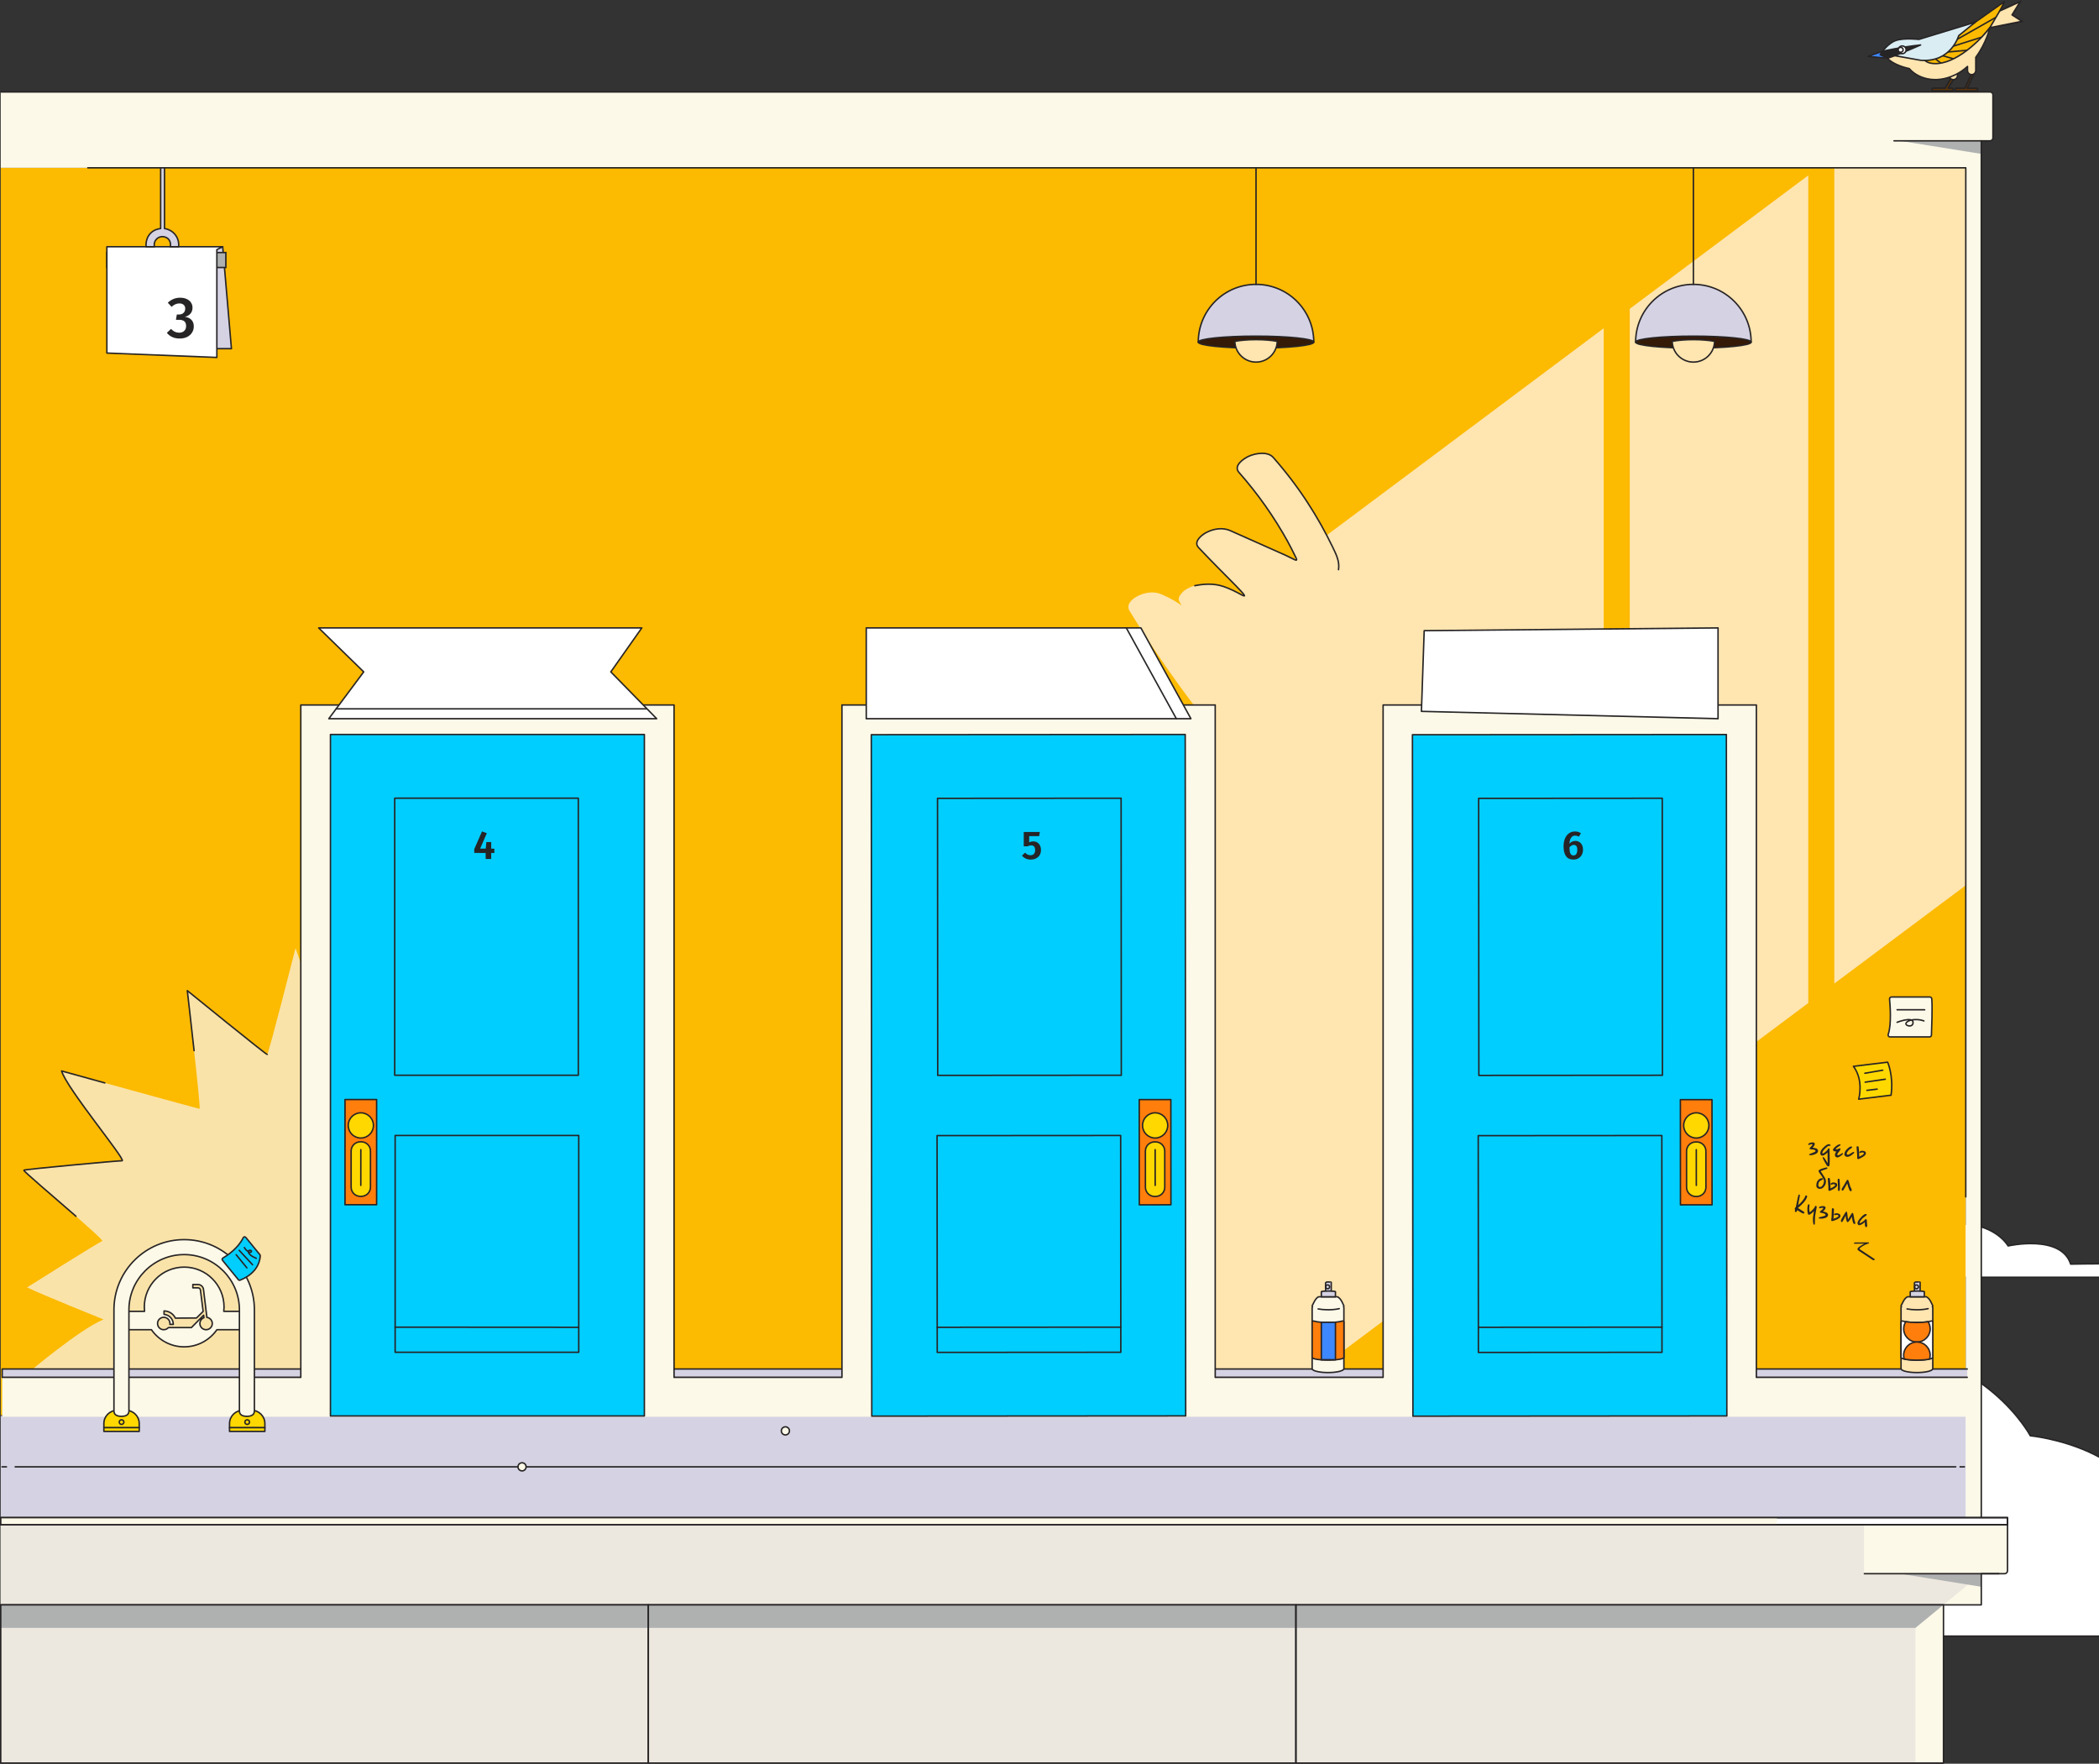 <?xml version="1.0" encoding="UTF-8"?> <svg xmlns="http://www.w3.org/2000/svg" width="1440" height="1210" viewBox="0 0 1440 1210" fill="none"><rect x="0" y="0" width="1440" height="1210" fill="#333333" stroke="none"/><g clip-path="url(#clip0_2013_259)"><path d="M1523.25 876.24H1226.79C1226.79 876.24 1272.36 858.96 1314.79 858.96C1314.79 858.96 1333.65 836.96 1352.5 840.1C1371.36 843.24 1377.64 854.77 1377.64 854.77C1377.64 854.77 1413.93 846.54 1420.57 867.25C1420.57 867.25 1477.63 866.08 1493.26 868.42C1508.89 870.76 1523.24 876.24 1523.24 876.24H1523.25Z" fill="white" stroke="#272425" stroke-linecap="round" stroke-linejoin="round"></path><path d="M568.1 1122.46C568.1 1122.46 645.33 1046.14 809.14 1052.94C919.64 1057.52 1082.4 1047.62 1120.41 1004.22C1138.39 983.7 1167.71 917.86 1281.98 923.29C1362.34 927.11 1392.87 984.99 1392.87 984.99C1392.87 984.99 1472.32 992.56 1477.37 1051.83C1477.37 1051.83 1541.69 1039.22 1549.25 1122.45H568.09L568.1 1122.46Z" fill="white" stroke="#272425" stroke-linecap="round" stroke-linejoin="round"></path><path d="M805.12 1013.71V445.72L506.6 668.82V1022.72L793.29 1022.55L805.12 1013.71Z" fill="#FFE5B0"></path><path d="M1348.61 115.13H0.5V970.87H1348.61V115.13Z" fill="#FCBA00"></path><path d="M0.5 63.08H1365.23C1366.33 63.08 1367.23 63.98 1367.23 65.08V94.61C1367.23 95.71 1366.33 96.61 1365.23 96.61H1299.38" fill="#FCF9E8"></path><path d="M1240.55 688.12V120.31L1118.08 211.84V779.65L1240.55 688.12Z" fill="#FFE5B0"></path><path d="M1098.17 794.7L1100.21 793V225.19L822.99 432.37V1000.36L1098.17 794.7Z" fill="#FFE5B0"></path><path d="M1349.61 606.61V80.38V70.51L1293.98 80.38L1258.41 106.96V674.77L1349.61 606.61Z" fill="#FFE5B0"></path><path d="M1348.61 1041.14H0.5V971.47H1348.61" fill="#D5D2E3"></path><path d="M0.5 115.13H1348.61V1046.08H0.5V1100.61H1357.24C1358.35 1100.61 1359.24 1099.71 1359.24 1098.61V62.85H0.5" fill="#FCF9E8"></path><path d="M1359.24 105.58L1303.38 96.61H1359.24V105.58Z" fill="#AFB1B1"></path><path d="M1359.24 96.61V1041.14" stroke="#272425" stroke-linecap="round" stroke-linejoin="round"></path><path d="M0.5 1046.09H1377.23V1077.62C1377.23 1078.72 1376.33 1079.62 1375.23 1079.62H1359.24V1099.01C1359.24 1100.11 1358.34 1101.01 1357.24 1101.01H0.5" fill="#FCF9E8"></path><path d="M1333.31 1101L1359.24 1079.61H1278.75V1046.09H0.5V1101H1333.31Z" fill="#EDE8DF"></path><path d="M1377.23 1041.14H0.5V1046.09H1377.23V1041.14Z" fill="white" stroke="#272425" stroke-linecap="round" stroke-linejoin="round"></path><path d="M1219.04 1041.14H0.5V1046.09H1219.04V1041.14Z" fill="#FCF9E8"></path><path d="M1359.24 1088.59L1303.38 1079.61H1359.24V1088.59Z" fill="#AFB1B1"></path><path d="M0.5 1046.09H1377.23V1077.62C1377.23 1078.72 1376.33 1079.62 1375.23 1079.62H1359.24V1101.01H0.5" stroke="#272425" stroke-linecap="round" stroke-linejoin="round"></path><path d="M444.77 1101H0.5V1209.52H444.77V1101Z" fill="#EDE8DF"></path><path d="M889.04 1101H444.77V1209.52H889.04V1101Z" fill="#EDE8DF"></path><path d="M1333.31 1101H889.04V1209.52H1333.31V1101Z" fill="#EDE8DF"></path><path d="M444.77 1101H0.5V1116.79H444.77V1101Z" fill="#AFB1B1"></path><path d="M889.04 1101H444.77V1116.79H889.04V1101Z" fill="#AFB1B1"></path><path d="M1333.31 1100.97H1314.08V1209.52H1333.31V1100.97Z" fill="#FCF9E8"></path><path d="M1314.08 1116.79H889.04V1101L1333.31 1100.97L1314.08 1116.79Z" fill="#AFB1B1"></path><path d="M444.77 1101H0.5V1209.52H444.77V1101Z" stroke="#272425" stroke-miterlimit="10"></path><path d="M889.04 1101H444.77V1209.52H889.04V1101Z" stroke="#272425" stroke-miterlimit="10"></path><path d="M1333.31 1101H889.04V1209.52H1333.31V1101Z" stroke="#272425" stroke-linecap="round" stroke-linejoin="round"></path><path d="M1371.32 1079.61H1279.04" stroke="#272425" stroke-linecap="round" stroke-linejoin="round"></path><path d="M1377.23 1041.14H0.5V1046.09H1377.23V1041.14Z" stroke="#272425" stroke-linecap="round" stroke-linejoin="round"></path><path d="M0.5 63.08H1365.23C1366.33 63.08 1367.23 63.98 1367.23 65.08V94.61C1367.23 95.71 1366.33 96.61 1365.23 96.61H1299.38" stroke="#272425" stroke-linecap="round" stroke-linejoin="round"></path><path d="M60.26 115.13H1348.61V821.09" stroke="#272425" stroke-linecap="round" stroke-linejoin="round"></path><path d="M1.41 1006.31H4.41" stroke="#272425" stroke-linecap="round" stroke-linejoin="round"></path><path d="M10.42 1006.31H1341.7" stroke="#272425" stroke-linecap="round" stroke-linejoin="round"></path><path d="M1344.7 1006.31H1347.7" stroke="#272425" stroke-linecap="round" stroke-linejoin="round"></path><path d="M358.33 940.83H20.55C20.55 940.83 54.7 911.88 71.03 905.2C71.03 905.2 27.68 887.75 18.6 883.21C18.6 883.21 67.87 852.09 70.14 851.44C72.41 850.79 15.36 803.46 16.33 802.81C17.3 802.16 80.52 796.33 83.76 796.33C87 796.33 45.51 746.41 42.27 734.74C42.27 734.74 135.95 760.67 136.93 760.67C137.91 760.67 128.5 679.63 128.5 679.63C128.5 679.63 182.31 723.39 183.28 723.39C184.25 723.39 202.73 650.45 202.73 650.45L239.36 753.86C239.36 753.86 305.81 713.34 315.54 710.42C315.54 710.42 279.88 791.99 275.67 793.83C275.67 793.83 308.41 782.71 347.64 782.06C347.64 782.06 298.69 857.59 293.83 858.89L360.93 868.29L315.22 896.49L358.32 940.82L358.33 940.83Z" fill="#FAE3A9"></path><path d="M1349.61 944.89H1.5V971.94H1349.61" fill="#FCF9E8"></path><path d="M1349.61 939.18H1.5V944.89H1349.61" fill="#D5D2E3"></path><path d="M1349.61 939.18H1.5V944.89H1349.61" stroke="#272425" stroke-linecap="round" stroke-linejoin="round"></path><path d="M853.44 487.64C833.56 462.57 838.35 457.92 839.72 459.07C842.56 461.45 845.34 463.89 848.08 466.39C852.44 470.36 860.04 469.42 865.01 467.08C868.15 465.6 875.87 460.42 871.58 456.12C857.49 441.98 850.68 431.37 857.8 435.25C872.29 443.15 886.79 451.06 901.28 458.96C906.23 461.66 913.26 460.04 917.9 457.57C920.98 455.93 926.73 451.27 923.05 447.37C902.97 426.08 870.43 397.69 876.24 400.28C883.11 403.34 889.66 406.08 897.37 405.44C905.58 404.76 916.76 400.08 918.28 390.83C919.17 385.4 916.73 380.44 914.45 375.71C909.32 365.06 903.5 354.7 897.05 344.79C889.96 333.89 882.06 323.54 873.46 313.8C869.64 309.48 861.07 310.97 856.53 313.11C853.11 314.72 845.96 319.55 849.96 324.07C862.87 338.69 874.14 354.69 883.57 371.77C883.25 371.19 882.94 370.61 882.62 370.04C884.87 374.14 887.02 378.3 889.05 382.51C890.8 386.13 887.84 383.58 881.63 380.81C869.09 375.22 856.55 369.64 844.01 364.05C838.72 361.69 832.36 362.79 827.39 365.44C824.31 367.08 818.56 371.74 822.24 375.64C842.32 396.93 859.54 412.33 851.92 408.17C847.81 405.93 843.7 403.84 839.25 402.34C832.8 400.18 826.27 400.52 819.7 401.82C817.01 402.35 813.19 404.23 811.27 406.27C810.01 407.61 807.83 410.19 808.87 412.2C819.19 432.15 824.24 419.48 796.8 407.69C791.45 405.39 785.2 406.4 780.18 409.08C776.35 411.12 772.28 414.79 775.03 419.28C791.73 446.57 810.08 472.83 829.96 497.9C831.44 499.77 834.76 500.38 836.91 500.51C840.11 500.69 843.99 499.96 846.88 498.59C850.54 496.86 857.18 492.33 853.45 487.63L853.44 487.64Z" fill="#FFE5B0"></path><path d="M948.87 957.96V483.65H1204.94V957.96" fill="#FCF9E8"></path><path d="M948.87 944.89V483.65H1204.94V944.89" fill="#FCF9E8"></path><path d="M948.87 944.89V483.65H1204.94V944.89" stroke="#272425" stroke-linecap="round" stroke-linejoin="round"></path><path d="M969.319 971.557L1184.69 971.407L1184.36 503.907L968.992 504.057L969.319 971.557Z" fill="#00CEFF" stroke="#272425" stroke-linecap="round" stroke-linejoin="round"></path><path d="M1152.86 826.58L1174.55 826.565L1174.5 754.395L1152.81 754.41L1152.86 826.58Z" fill="#FF7E0C" stroke="#272425" stroke-linecap="round" stroke-linejoin="round"></path><path d="M1163.72 780.74C1168.5 780.74 1172.37 776.867 1172.37 772.09C1172.37 767.313 1168.5 763.44 1163.72 763.44C1158.94 763.44 1155.07 767.313 1155.07 772.09C1155.07 776.867 1158.94 780.74 1163.72 780.74Z" fill="#FFD800" stroke="#272425" stroke-linecap="round" stroke-linejoin="round"></path><path d="M1163.35 820.833L1164.04 820.833C1167.52 820.83 1170.33 818.012 1170.33 814.538L1170.31 789.708C1170.31 786.234 1167.49 783.42 1164.02 783.423L1163.33 783.423C1159.85 783.425 1157.04 786.244 1157.04 789.717L1157.06 814.547C1157.06 818.021 1159.88 820.835 1163.35 820.833Z" fill="#FFD800" stroke="#272425" stroke-linecap="round" stroke-linejoin="round"></path><path d="M1163.73 788.73L1163.75 813.21" stroke="#272425" stroke-linecap="round" stroke-linejoin="round"></path><path d="M1014.55 737.766L1140.5 737.678L1140.37 547.628L1014.42 547.716L1014.55 737.766Z" stroke="#272425" stroke-linecap="round" stroke-linejoin="round"></path><path d="M1014.24 927.826L1140.19 927.738L1140.08 779.018L1014.13 779.106L1014.24 927.826Z" stroke="#272425" stroke-linecap="round" stroke-linejoin="round"></path><path d="M1140.22 910.49L1014.27 910.57" stroke="#272425" stroke-linecap="round" stroke-linejoin="round"></path><path d="M206.36 957.96V483.65H462.43V957.96" fill="#FCF9E8"></path><path d="M206.36 944.89V483.65H462.43V944.89" fill="#FCF9E8"></path><path d="M206.36 944.89V483.65H462.43V944.89" stroke="#272425" stroke-linecap="round" stroke-linejoin="round"></path><path d="M442.07 503.9H226.7V971.4H442.07V503.9Z" fill="#00CEFF" stroke="#272425" stroke-linecap="round" stroke-linejoin="round"></path><path d="M258.38 754.33H236.69V826.5H258.38V754.33Z" fill="#FF7E0C" stroke="#272425" stroke-linecap="round" stroke-linejoin="round"></path><path d="M247.55 780.74C252.328 780.74 256.2 776.867 256.2 772.09C256.2 767.313 252.328 763.44 247.55 763.44C242.773 763.44 238.9 767.313 238.9 772.09C238.9 776.867 242.773 780.74 247.55 780.74Z" fill="#FFD800" stroke="#272425" stroke-linecap="round" stroke-linejoin="round"></path><path d="M247.871 783.34H247.181C243.707 783.34 240.891 786.156 240.891 789.63V814.46C240.891 817.934 243.707 820.75 247.181 820.75H247.871C251.344 820.75 254.161 817.934 254.161 814.46V789.63C254.161 786.156 251.344 783.34 247.871 783.34Z" fill="#FFD800" stroke="#272425" stroke-linecap="round" stroke-linejoin="round"></path><path d="M247.54 788.73L247.521 813.21" stroke="#272425" stroke-linecap="round" stroke-linejoin="round"></path><path d="M396.74 547.6H270.79V737.65H396.74V547.6Z" stroke="#272425" stroke-linecap="round" stroke-linejoin="round"></path><path d="M397.04 778.99H271.09V927.71H397.04V778.99Z" stroke="#272425" stroke-linecap="round" stroke-linejoin="round"></path><path d="M271.05 910.49L397 910.57" stroke="#272425" stroke-linecap="round" stroke-linejoin="round"></path><path d="M577.61 957.96V483.65H833.69V957.96" fill="#FCF9E8"></path><path d="M577.61 944.89V483.65H833.69V944.89" fill="#FCF9E8"></path><path d="M577.61 944.89V483.65H833.69V944.89" stroke="#272425" stroke-linecap="round" stroke-linejoin="round"></path><path d="M598.069 971.528L813.438 971.377L813.112 503.878L597.742 504.028L598.069 971.528Z" fill="#00CEFF" stroke="#272425" stroke-linecap="round" stroke-linejoin="round"></path><path d="M781.614 826.551L803.304 826.536L803.253 754.366L781.563 754.381L781.614 826.551Z" fill="#FF7E0C" stroke="#272425" stroke-linecap="round" stroke-linejoin="round"></path><path d="M792.47 780.74C797.248 780.74 801.12 776.867 801.12 772.09C801.12 767.313 797.248 763.44 792.47 763.44C787.693 763.44 783.82 767.313 783.82 772.09C783.82 776.867 787.693 780.74 792.47 780.74Z" fill="#FFD800" stroke="#272425" stroke-linecap="round" stroke-linejoin="round"></path><path d="M792.104 820.804L792.794 820.803C796.268 820.801 799.082 817.983 799.08 814.509L799.062 789.679C799.06 786.205 796.242 783.391 792.768 783.393L792.078 783.394C788.604 783.396 785.79 786.214 785.792 789.688L785.81 814.518C785.812 817.992 788.63 820.806 792.104 820.804Z" fill="#FFD800" stroke="#272425" stroke-linecap="round" stroke-linejoin="round"></path><path d="M792.48 788.73L792.5 813.21" stroke="#272425" stroke-linecap="round" stroke-linejoin="round"></path><path d="M643.308 737.747L769.258 737.659L769.125 547.609L643.175 547.697L643.308 737.747Z" stroke="#272425" stroke-linecap="round" stroke-linejoin="round"></path><path d="M642.977 927.797L768.927 927.709L768.823 778.989L642.873 779.077L642.977 927.797Z" stroke="#272425" stroke-linecap="round" stroke-linejoin="round"></path><path d="M768.97 910.49L643.021 910.57" stroke="#272425" stroke-linecap="round" stroke-linejoin="round"></path><path d="M911.34 879.5C910.27 879.5 909.4 879.59 909.4 879.7V887.33H913.28V879.7C913.28 879.59 912.41 879.5 911.34 879.5Z" fill="#D5D2E3" stroke="#272425" stroke-linecap="round" stroke-linejoin="round"></path><path d="M921.97 895.89C921.97 895.69 921.68 895.27 921.68 895.25C921.2 894.37 920.04 890.88 917.59 889.66H904.57C902.31 890.79 901.15 894.13 900.6 895.04C900.56 895.11 900.19 895.67 900.19 895.89C900.19 896.08 900.28 896.27 900.44 896.45C900.29 896.67 900.19 896.93 900.19 897.22V938.97C900.19 940.44 905.06 941.63 911.08 941.63C917.1 941.63 921.97 940.44 921.97 938.97V897.22C921.97 896.93 921.88 896.67 921.72 896.45C921.88 896.27 921.97 896.08 921.97 895.89Z" fill="#FCF9E8" stroke="#272425" stroke-linecap="round" stroke-linejoin="round"></path><path d="M911.08 907.3C906.9 907.3 903.28 906.9 901.45 906.32C900.86 906.13 900.19 906.44 900.19 906.89V931.26C900.19 932.27 905.06 933.1 911.08 933.1C917.1 933.1 921.97 932.28 921.97 931.26V906.89C921.97 906.44 921.3 906.13 920.71 906.32C918.88 906.9 915.26 907.3 911.08 907.3Z" fill="#FF7E0C" stroke="#272425" stroke-linecap="round" stroke-linejoin="round"></path><path d="M911.34 885.69C908.67 885.69 906.5 885.91 906.5 886.19V889.65H916.17V886.19C916.17 885.91 914 885.69 911.33 885.69H911.34Z" fill="#D5D2E3" stroke="#272425" stroke-linecap="round" stroke-linejoin="round"></path><path d="M904.311 897.98C906.171 898.34 908.521 898.56 911.081 898.56C914.091 898.56 916.811 898.26 918.781 897.78" stroke="#272425" stroke-linecap="round" stroke-linejoin="round"></path><path d="M910.841 884.15C911.575 884.15 912.171 883.555 912.171 882.82C912.171 882.086 911.575 881.49 910.841 881.49C910.106 881.49 909.511 882.086 909.511 882.82C909.511 883.555 910.106 884.15 910.841 884.15Z" fill="#D5D2E3" stroke="#272425" stroke-linecap="round" stroke-linejoin="round"></path><path d="M916.17 907.14H906.5V932.83H916.17V907.14Z" fill="#3D88FF" stroke="#272425" stroke-miterlimit="10"></path><path d="M1247.24 789.73C1247.18 790.54 1246.6 791.2 1245.51 791.69C1244.12 792.33 1242.84 792.61 1241.65 792.51C1241.51 792.5 1241.37 792.45 1241.25 792.35C1241.13 792.26 1241.07 792.13 1241.09 791.98C1241.11 791.83 1241.83 791.49 1243.29 790.99C1244.74 790.48 1245.48 790.07 1245.51 789.77C1245.54 789.37 1245.37 789.08 1245 788.91C1244.63 788.74 1244.02 788.62 1243.18 788.55L1241.98 788.45C1241.82 788.44 1241.69 788.38 1241.57 788.28C1241.45 788.18 1241.41 788.05 1241.42 787.88C1241.42 787.76 1241.76 787.35 1242.42 786.63C1243.08 785.91 1243.42 785.47 1243.43 785.3C1243.44 785.13 1243.42 785.03 1243.35 784.98C1243.28 784.94 1243.15 784.91 1242.96 784.89C1242.81 784.88 1242.45 784.98 1241.88 785.2C1241.31 785.42 1240.97 785.53 1240.84 785.52C1240.71 785.51 1240.63 785.47 1240.59 785.39C1240.55 785.32 1240.54 785.21 1240.55 785.09L1240.57 784.9C1240.59 784.59 1240.99 784.31 1241.77 784.05C1242.55 783.79 1243.14 783.68 1243.57 783.72C1244.11 783.76 1244.49 783.88 1244.71 784.08C1244.93 784.28 1245.02 784.54 1245 784.88C1244.96 785.33 1244.78 785.8 1244.44 786.29C1244.16 786.7 1243.83 787.05 1243.44 787.36C1243.99 787.4 1244.56 787.49 1245.15 787.61C1245.74 787.74 1246.18 787.91 1246.49 788.15C1246.79 788.38 1247.01 788.62 1247.12 788.88C1247.23 789.14 1247.28 789.42 1247.26 789.73H1247.24Z" fill="#272425"></path><path d="M1255.79 785.75C1255.77 785.94 1255.7 786.06 1255.57 786.11C1255.44 786.16 1255.24 786.17 1254.98 786.15L1254.67 786.13C1254.23 786.1 1253.41 786.67 1252.2 787.86C1250.95 789.09 1250.29 790.04 1250.24 790.68C1250.24 790.97 1250.26 791.15 1250.27 791.22C1250.29 791.29 1250.38 791.34 1250.55 791.35C1250.78 791.37 1251.22 791.12 1251.87 790.62C1252.52 790.12 1253.08 789.6 1253.55 789.08C1253.76 788.85 1253.94 788.53 1254.07 788.13C1254.15 787.9 1254.3 787.8 1254.52 787.82C1254.79 787.84 1254.97 787.91 1255.07 788.04C1255.16 788.16 1255.2 788.31 1255.19 788.48C1255.19 788.53 1255.17 788.61 1255.15 788.71C1255.13 788.81 1255.12 788.88 1255.11 788.9L1255.23 793.23C1255.26 794.18 1255.28 794.95 1255.29 795.53C1255.3 796.12 1255.29 796.7 1255.24 797.28C1255.22 797.55 1255.2 797.82 1255.2 798.1C1255.2 798.38 1255.18 798.65 1255.17 798.93C1255.14 799.35 1255.07 799.67 1254.99 799.89C1254.91 800.11 1254.75 800.2 1254.55 800.19C1254.18 800.16 1253.9 800.1 1253.71 800C1253.52 799.9 1253.34 799.71 1253.17 799.42C1252.77 798.75 1252.37 798.09 1251.97 797.44C1251.67 796.94 1251.39 796.4 1251.12 795.84C1250.93 795.46 1250.75 795.09 1250.57 794.73C1250.47 794.5 1250.43 794.34 1250.43 794.23C1250.44 794.06 1250.48 793.95 1250.55 793.9C1250.62 793.85 1250.73 793.83 1250.9 793.84C1251.09 793.86 1251.4 794.17 1251.84 794.77C1251.89 794.84 1252.58 795.93 1253.93 798.05C1253.9 797.62 1253.87 797.04 1253.85 796.31C1253.83 795.58 1253.81 794.91 1253.81 794.3C1253.86 793.68 1253.86 792.96 1253.81 792.14C1253.76 791.32 1253.74 790.81 1253.76 790.62C1253.26 791.18 1252.68 791.67 1252.03 792.1C1251.25 792.61 1250.62 792.84 1250.13 792.8C1249.68 792.76 1249.34 792.59 1249.12 792.29C1248.86 791.95 1248.76 791.44 1248.81 790.79C1248.9 789.67 1249.73 788.38 1251.3 786.92C1252.8 785.52 1253.94 784.86 1254.73 784.92C1254.99 784.94 1255.2 785 1255.38 785.09C1255.69 785.24 1255.84 785.48 1255.81 785.79L1255.79 785.75Z" fill="#272425"></path><path d="M1264.43 791.51C1264.38 791.75 1263.89 792.23 1262.94 792.93C1261.88 793.71 1261.06 794.08 1260.48 794.04C1259.29 793.95 1258.75 793.28 1258.85 792.04C1258.88 791.69 1259.01 791.3 1259.25 790.87C1259.34 790.71 1259.54 790.41 1259.85 789.96C1259.7 790.01 1259.56 790.03 1259.42 790.02C1259.33 790.02 1259.2 789.99 1259.05 789.94C1258.89 789.9 1258.77 789.87 1258.68 789.86C1258.27 789.83 1257.97 789.69 1257.77 789.46C1257.58 789.22 1257.49 788.95 1257.52 788.62C1257.55 788.19 1258.12 787.51 1259.22 786.56C1260.46 785.49 1261.52 784.99 1262.39 785.06C1262.5 785.06 1262.6 785.13 1262.66 785.23C1262.72 785.33 1262.74 785.44 1262.7 785.55C1262.68 785.69 1262.23 786.03 1261.35 786.57C1260.8 786.92 1260.44 787.16 1260.26 787.29C1260.08 787.42 1259.89 787.62 1259.7 787.87C1259.51 788.12 1259.4 788.3 1259.4 788.4C1259.4 788.44 1259.4 788.48 1259.43 788.51C1259.45 788.54 1259.47 788.57 1259.48 788.58C1259.72 788.6 1260.26 788.47 1261.08 788.19C1261.9 787.91 1262.32 787.77 1262.35 787.78C1262.44 787.8 1262.52 787.86 1262.59 787.95C1262.66 788.04 1262.68 788.15 1262.66 788.25C1262.64 788.53 1262.53 788.84 1262.34 789.16C1262.25 789.31 1262.05 789.58 1261.74 789.97C1261.43 790.36 1261.14 790.73 1260.87 791.07C1260.6 791.41 1260.46 791.73 1260.43 792.03C1260.42 792.17 1260.46 792.3 1260.57 792.4C1260.67 792.5 1260.8 792.56 1260.95 792.58C1261.22 792.6 1261.62 792.45 1262.15 792.13C1262.74 791.76 1263.33 791.39 1263.93 791.03C1264.1 791.04 1264.23 791.09 1264.31 791.19C1264.4 791.28 1264.44 791.39 1264.43 791.52V791.51Z" fill="#272425"></path><path d="M1272.06 790.7C1272.04 791.01 1271.47 791.57 1270.37 792.37C1269.12 793.28 1268.06 793.7 1267.2 793.64C1266.61 793.59 1266.12 793.37 1265.73 792.98C1265.41 792.64 1265.26 792.24 1265.3 791.76C1265.4 790.5 1266.1 789.27 1267.38 788.07C1268.54 787 1269.44 786.48 1270.09 786.54C1270.26 786.55 1270.39 786.6 1270.48 786.67C1270.57 786.74 1270.61 786.87 1270.6 787.05C1270.58 787.3 1270.4 787.53 1270.05 787.76C1269.7 787.99 1269.35 788.22 1268.99 788.45C1268.56 788.75 1268.12 789.21 1267.65 789.83C1267.19 790.45 1266.94 790.96 1266.9 791.37C1266.88 791.58 1266.96 791.77 1267.12 791.94C1267.28 792.11 1267.49 792.21 1267.75 792.23C1268.07 792.26 1268.74 791.93 1269.76 791.24C1270.77 790.56 1271.42 790.22 1271.69 790.25C1271.96 790.28 1272.09 790.42 1272.06 790.69V790.7Z" fill="#272425"></path><path d="M1280.07 791.47C1280.01 792.19 1279.16 793.02 1277.5 793.97C1276.02 794.81 1275.09 795.22 1274.72 795.19C1274.49 795.17 1274.31 795.05 1274.2 794.84C1274.09 794.62 1274.06 794.19 1274.11 793.55C1274.14 793.14 1274.13 792.62 1274.08 792C1274.03 791.38 1273.97 790.76 1273.92 790.13C1273.9 789.73 1273.87 789.25 1273.82 788.71C1273.77 788.17 1273.73 787.59 1273.69 786.98C1273.71 786.76 1273.75 786.61 1273.8 786.51C1273.86 786.42 1274 786.38 1274.22 786.4C1274.44 786.42 1274.64 786.47 1274.82 786.55C1275 786.63 1275.1 786.75 1275.11 786.91C1275.12 787.07 1275.17 787.63 1275.25 788.59C1275.33 789.55 1275.37 790.16 1275.38 790.42C1275.42 791.07 1275.45 791.61 1275.47 792.03C1275.49 792.45 1275.49 792.84 1275.47 793.19L1275.44 793.58C1276.21 793.25 1276.88 792.9 1277.47 792.54C1278.26 792.05 1278.67 791.66 1278.69 791.37C1278.71 791.11 1278.64 790.93 1278.48 790.81C1278.32 790.69 1278.01 790.62 1277.55 790.58C1277.28 790.56 1276.96 790.65 1276.59 790.85C1276.4 790.95 1276.25 791 1276.15 790.99C1275.97 790.98 1275.84 790.94 1275.77 790.9C1275.63 790.81 1275.58 790.65 1275.59 790.42C1275.61 790.2 1275.85 789.98 1276.33 789.75C1276.81 789.52 1277.24 789.42 1277.63 789.45C1278.57 789.52 1279.23 789.73 1279.6 790.05C1279.97 790.38 1280.13 790.85 1280.08 791.47H1280.07Z" fill="#272425"></path><path d="M1251.36 814.08C1250.84 814.73 1250.34 815.15 1249.86 815.35C1249.38 815.55 1248.77 815.62 1248.05 815.57C1247.52 815.53 1247.05 815.3 1246.65 814.88C1246.31 814.53 1246.13 814.16 1246.1 813.77C1246.07 813.38 1246.06 813 1246.1 812.64C1246.2 811.33 1246.68 810.25 1247.52 809.41C1248.31 808.62 1249.18 808.26 1250.14 808.33C1250.32 808.34 1250.46 808.39 1250.55 808.46C1250.64 808.53 1250.68 808.66 1250.67 808.84C1250.65 809.06 1250.4 809.28 1249.92 809.5C1249.23 809.81 1248.81 810.02 1248.66 810.14C1248.26 810.43 1247.97 810.79 1247.78 811.22C1247.59 811.65 1247.47 812.24 1247.41 813C1247.39 813.27 1247.47 813.56 1247.67 813.86C1247.87 814.16 1248.09 814.32 1248.33 814.34C1248.78 814.38 1249.17 814.29 1249.49 814.08C1249.81 813.87 1250.14 813.54 1250.47 813.07C1250.73 812.7 1250.93 812.28 1251.07 811.8C1251.21 811.32 1251.29 810.83 1251.33 810.32C1251.38 809.66 1250.85 808.49 1249.72 806.79C1249 805.76 1248.51 805.07 1248.27 804.73C1248.12 804.51 1247.97 804.29 1247.83 804.07C1247.69 803.85 1247.62 803.65 1247.61 803.47C1247.58 802.99 1247.97 802.57 1248.76 802.22C1249.26 801.97 1250.08 801.68 1251.21 801.35C1252.35 801.01 1252.98 800.85 1253.13 800.86C1253.45 800.89 1253.63 801.13 1253.68 801.58C1253.67 801.75 1253.06 802.02 1251.86 802.41C1251.1 802.66 1250.61 802.83 1250.39 802.91C1250.17 802.99 1249.93 803.1 1249.67 803.22C1249.32 803.39 1249.11 803.49 1249.04 803.52C1249.17 803.69 1249.43 804.07 1249.82 804.67C1250.17 805.2 1250.51 805.73 1250.86 806.25C1251.69 807.51 1252.21 808.45 1252.42 809.06C1252.62 809.67 1252.7 810.3 1252.65 810.94C1252.6 811.58 1252.48 812.14 1252.28 812.6C1252.09 813.06 1251.78 813.56 1251.36 814.08Z" fill="#272425"></path><path d="M1260.34 813.24C1260.28 813.97 1259.42 814.81 1257.77 815.76C1256.29 816.6 1255.36 817.01 1254.97 816.98C1254.74 816.96 1254.57 816.86 1254.47 816.67C1254.34 816.41 1254.29 815.96 1254.35 815.32C1254.38 814.91 1254.37 814.39 1254.32 813.77C1254.26 813.15 1254.21 812.53 1254.16 811.9C1254.14 811.5 1254.11 811.02 1254.06 810.48C1254.01 809.94 1253.97 809.36 1253.93 808.75C1253.95 808.51 1253.99 808.34 1254.05 808.25C1254.11 808.16 1254.25 808.13 1254.49 808.15C1254.71 808.17 1254.91 808.22 1255.09 808.3C1255.27 808.39 1255.37 808.51 1255.39 808.68C1255.41 808.84 1255.46 809.4 1255.54 810.36C1255.62 811.32 1255.66 811.93 1255.67 812.19C1255.71 812.84 1255.74 813.38 1255.77 813.8C1255.8 814.22 1255.79 814.61 1255.77 814.96L1255.74 815.31C1256.77 814.86 1257.59 814.42 1258.2 813.99C1258.68 813.65 1258.93 813.37 1258.95 813.13C1258.97 812.87 1258.9 812.69 1258.74 812.58C1258.58 812.47 1258.27 812.4 1257.82 812.36C1257.55 812.34 1257.23 812.43 1256.87 812.63C1256.68 812.73 1256.53 812.78 1256.43 812.77C1256.25 812.76 1256.12 812.73 1256.05 812.68C1255.9 812.59 1255.84 812.42 1255.86 812.18C1255.88 811.95 1256.13 811.72 1256.61 811.49C1257.09 811.26 1257.53 811.16 1257.93 811.2C1258.88 811.28 1259.55 811.48 1259.92 811.81C1260.29 812.14 1260.45 812.62 1260.4 813.25L1260.34 813.24ZM1262.26 815.51C1262.22 816.06 1262.15 816.47 1262.05 816.72C1261.95 816.97 1261.78 817.09 1261.53 817.07C1261.3 817.05 1261.13 816.95 1261.03 816.76C1260.89 816.5 1260.85 816.05 1260.9 815.41C1260.93 815.09 1260.94 814.68 1260.93 814.18C1260.93 813.68 1260.89 812.91 1260.83 811.87C1260.79 811.3 1260.75 810.79 1260.73 810.35C1260.71 809.91 1260.7 809.59 1260.72 809.37C1260.76 808.87 1261.01 808.63 1261.46 808.67C1261.59 808.68 1261.72 808.75 1261.85 808.88C1261.95 808.97 1262 809.05 1262 809.13L1262.2 812.3C1262.24 813.57 1262.26 814.36 1262.27 814.67C1262.27 814.97 1262.27 815.26 1262.25 815.53L1262.26 815.51Z" fill="#272425"></path><path d="M1270.35 816.47C1270.33 816.74 1270.25 816.94 1270.11 817.06C1269.97 817.18 1269.8 817.24 1269.59 817.22C1269.4 817.2 1269.21 817.07 1269.02 816.81C1268.79 816.49 1268.53 815.92 1268.24 815.09C1268.11 814.77 1267.95 814.26 1267.76 813.55C1267.53 812.7 1267.37 812.13 1267.29 811.84L1265.25 815.47C1264.9 816.09 1264.69 816.44 1264.62 816.51C1264.44 816.7 1264.25 816.79 1264.05 816.78C1263.82 816.76 1263.65 816.7 1263.54 816.58C1263.43 816.47 1263.39 816.28 1263.41 816.02C1263.43 815.74 1263.71 815.17 1264.25 814.32C1264.64 813.72 1264.91 813.28 1265.08 813.02C1265.25 812.75 1265.58 812.17 1266.07 811.26C1266.77 809.94 1267.27 809.29 1267.57 809.32C1267.87 809.35 1268.17 809.9 1268.49 810.99C1268.74 811.89 1269 812.8 1269.25 813.7C1269.32 813.91 1269.56 814.42 1269.95 815.23C1270.24 815.84 1270.37 816.25 1270.36 816.47H1270.35Z" fill="#272425"></path><path d="M1237.85 831.85C1237.8 832.09 1237.75 832.26 1237.69 832.35C1237.58 832.53 1237.4 832.59 1237.16 832.54C1236.69 832.45 1235.99 832.11 1235.07 831.53C1234.37 831.07 1233.67 830.62 1232.97 830.17C1232.88 830.64 1232.77 830.96 1232.64 831.13C1232.42 831.43 1232.11 831.54 1231.7 831.46C1231.47 831.42 1231.35 831.27 1231.35 831.04C1231.35 830.8 1231.39 830.44 1231.49 829.94C1231.29 829.68 1231.23 829.35 1231.3 828.97C1231.33 828.81 1231.42 828.64 1231.55 828.49C1231.69 828.33 1231.84 828.2 1232.01 828.09C1232.14 827.46 1232.38 826.26 1232.74 824.51C1233.1 822.76 1233.3 821.77 1233.34 821.56C1233.49 820.82 1233.64 820.28 1233.79 819.93C1233.95 819.58 1234.11 819.42 1234.29 819.46C1234.51 819.5 1234.65 819.62 1234.73 819.81C1234.8 820 1234.78 820.38 1234.67 820.95C1234.52 821.7 1234.36 822.56 1234.17 823.52C1233.99 824.49 1233.78 825.56 1233.56 826.74C1234.11 826.33 1234.62 825.9 1235.08 825.44C1235.45 825.08 1235.89 824.59 1236.39 823.99C1236.88 823.38 1237.3 822.83 1237.64 822.33C1237.98 821.83 1238.17 821.47 1238.21 821.26C1238.29 820.87 1238.43 820.56 1238.63 820.35C1238.83 820.14 1239.04 820.06 1239.27 820.1C1239.69 820.18 1239.84 820.52 1239.72 821.12C1239.61 821.67 1239.33 822.29 1238.88 823C1238.43 823.71 1237.88 824.42 1237.24 825.14C1236.54 825.92 1235.78 826.69 1234.94 827.42C1234.1 828.16 1233.6 828.6 1233.44 828.73L1236.14 830.45C1236.51 830.67 1236.88 830.89 1237.26 831.1C1237.69 831.38 1237.89 831.63 1237.84 831.85H1237.85Z" fill="#272425"></path><path d="M1245.11 839.45C1245.07 839.67 1244.99 839.85 1244.88 840.02C1244.77 840.19 1244.62 840.24 1244.43 840.21C1244.11 840.15 1243.9 839.38 1243.78 837.91C1243.66 836.44 1243.74 835 1244.02 833.59C1244.11 832.74 1244.25 831.84 1244.43 830.9C1243.83 831.52 1243.28 832.03 1242.78 832.43C1241.89 833.14 1241.25 833.45 1240.85 833.37C1240.39 833.28 1240.11 832.51 1239.98 831.05C1239.86 829.6 1239.91 828.29 1240.14 827.12C1240.21 826.79 1240.3 826.54 1240.41 826.38C1240.53 826.22 1240.7 826.16 1240.93 826.21C1241.35 826.29 1241.49 826.68 1241.35 827.36C1241.21 828.04 1241.17 828.93 1241.22 829.95C1241.28 830.97 1241.42 831.5 1241.65 831.55C1241.81 831.58 1242.3 831.19 1243.12 830.37C1243.93 829.55 1244.5 828.89 1244.82 828.4C1244.96 828.04 1245.08 827.76 1245.18 827.54C1245.28 827.32 1245.48 827.24 1245.77 827.3C1246.06 827.36 1246.24 827.51 1246.31 827.76C1246.36 827.93 1246.35 828.18 1246.28 828.53C1246.21 828.79 1246.17 828.98 1246.15 829.1C1246.05 829.6 1245.91 830.35 1245.74 831.38C1245.56 832.41 1245.46 833.01 1245.42 833.18C1245.26 834 1245.17 834.97 1245.14 836.09C1245.12 837.21 1245.1 838.32 1245.09 839.44L1245.11 839.45Z" fill="#272425"></path><path d="M1254.08 833.83C1253.92 834.63 1253.27 835.21 1252.13 835.58C1250.68 836.06 1249.37 836.18 1248.2 835.95C1248.06 835.92 1247.93 835.85 1247.82 835.75C1247.71 835.64 1247.67 835.51 1247.7 835.36C1247.73 835.21 1248.5 834.96 1250 834.63C1251.5 834.29 1252.28 833.97 1252.34 833.67C1252.42 833.28 1252.28 832.97 1251.93 832.76C1251.58 832.55 1250.99 832.36 1250.16 832.19L1248.98 831.96C1248.83 831.93 1248.7 831.86 1248.6 831.75C1248.5 831.64 1248.46 831.5 1248.5 831.33C1248.52 831.22 1248.9 830.84 1249.64 830.2C1250.38 829.56 1250.76 829.16 1250.8 829C1250.84 828.84 1250.82 828.73 1250.76 828.68C1250.7 828.63 1250.57 828.58 1250.38 828.55C1250.23 828.52 1249.86 828.58 1249.28 828.74C1248.7 828.9 1248.34 828.96 1248.21 828.93C1248.08 828.9 1248 828.85 1247.97 828.77C1247.94 828.69 1247.94 828.59 1247.97 828.46L1248.01 828.27C1248.07 827.97 1248.5 827.73 1249.3 827.57C1250.1 827.41 1250.7 827.36 1251.12 827.45C1251.65 827.56 1252.02 827.72 1252.21 827.94C1252.4 828.16 1252.47 828.44 1252.4 828.77C1252.31 829.21 1252.07 829.66 1251.68 830.11C1251.36 830.48 1250.98 830.8 1250.57 831.06C1251.11 831.17 1251.67 831.32 1252.24 831.51C1252.81 831.7 1253.23 831.93 1253.51 832.2C1253.79 832.47 1253.97 832.73 1254.05 833C1254.13 833.27 1254.15 833.55 1254.09 833.86L1254.08 833.83Z" fill="#272425"></path><path d="M1262.56 834.62C1262.42 835.33 1261.47 836.06 1259.72 836.81C1258.15 837.48 1257.18 837.77 1256.82 837.7C1256.59 837.65 1256.43 837.52 1256.35 837.29C1256.26 837.06 1256.28 836.63 1256.41 836C1256.49 835.59 1256.54 835.08 1256.56 834.46C1256.58 833.84 1256.6 833.21 1256.62 832.58C1256.65 832.18 1256.67 831.7 1256.68 831.16C1256.69 830.62 1256.72 830.04 1256.75 829.42C1256.79 829.2 1256.85 829.05 1256.92 828.97C1256.99 828.89 1257.13 828.86 1257.35 828.91C1257.57 828.96 1257.76 829.02 1257.93 829.12C1258.1 829.22 1258.18 829.35 1258.18 829.51C1258.18 829.67 1258.15 830.24 1258.12 831.2C1258.09 832.16 1258.06 832.77 1258.03 833.03C1257.99 833.68 1257.96 834.22 1257.94 834.64C1257.92 835.06 1257.87 835.45 1257.8 835.79L1257.72 836.17C1258.52 835.93 1259.23 835.66 1259.86 835.37C1260.7 834.97 1261.15 834.63 1261.21 834.35C1261.26 834.1 1261.21 833.9 1261.07 833.77C1260.92 833.64 1260.62 833.52 1260.17 833.43C1259.9 833.38 1259.58 833.43 1259.19 833.59C1258.99 833.67 1258.84 833.7 1258.74 833.68C1258.56 833.64 1258.44 833.6 1258.37 833.55C1258.25 833.45 1258.21 833.28 1258.25 833.05C1258.29 832.83 1258.56 832.64 1259.07 832.47C1259.58 832.3 1260.01 832.25 1260.39 832.33C1261.32 832.51 1261.94 832.79 1262.27 833.16C1262.6 833.53 1262.7 834.02 1262.58 834.62H1262.56Z" fill="#272425"></path><path d="M1272.85 839.16C1272.81 839.34 1272.73 839.48 1272.58 839.6C1272.44 839.72 1272.27 839.76 1272.06 839.72C1271.78 839.66 1271.55 839.41 1271.36 838.95C1271.25 838.68 1271.1 838.16 1270.89 837.4C1270.85 837.26 1270.77 836.83 1270.65 836.11C1270.49 835.18 1270.41 834.71 1270.42 834.7C1269.87 835.76 1269.28 836.69 1268.66 837.5C1268.13 838.2 1267.73 838.52 1267.48 838.47C1267.14 838.4 1266.83 837.78 1266.56 836.61C1266.36 835.7 1266.23 834.78 1266.17 833.87C1265.65 835.04 1265.22 835.96 1264.89 836.62C1264.27 837.87 1263.81 838.46 1263.49 838.4C1263.29 838.36 1263.13 838.23 1263.03 838.02C1262.93 837.81 1262.9 837.58 1262.95 837.34C1263 837.07 1263.3 836.43 1263.85 835.41C1264.4 834.39 1264.91 833.53 1265.38 832.84C1265.59 832.5 1265.81 832.15 1266.02 831.8C1266.33 831.37 1266.6 831.18 1266.84 831.23C1266.99 831.26 1267.11 831.49 1267.2 831.91C1267.24 832.22 1267.29 832.53 1267.34 832.84C1267.39 833.15 1267.48 833.83 1267.59 834.9C1267.69 835.8 1267.77 836.37 1267.83 836.61C1268.28 835.84 1268.68 835.18 1269 834.62C1269.33 834.06 1269.58 833.64 1269.75 833.37C1269.92 833.1 1270.09 832.83 1270.24 832.59C1270.52 832.2 1270.74 832.02 1270.92 832.05C1271.24 832.11 1271.5 832.73 1271.7 833.9C1271.84 834.79 1271.99 835.67 1272.14 836.56C1272.3 837.09 1272.46 837.62 1272.61 838.16C1272.77 838.69 1272.83 839.03 1272.8 839.19L1272.85 839.16Z" fill="#272425"></path><path d="M1280.99 841.1C1280.94 841.34 1280.82 841.54 1280.63 841.69C1280.44 841.84 1280.25 841.9 1280.09 841.87C1279.76 841.8 1279.53 841.35 1279.41 840.49C1279.33 839.94 1279.3 839.24 1279.31 838.4C1278.78 838.94 1278.14 839.44 1277.4 839.88C1276.51 840.4 1275.82 840.62 1275.34 840.52C1274.98 840.45 1274.71 840.24 1274.52 839.88C1274.33 839.52 1274.27 839.16 1274.34 838.78C1274.52 837.85 1275.33 836.62 1276.77 835.07C1278.28 833.44 1279.41 832.71 1280.17 832.86C1280.34 832.89 1280.46 832.96 1280.56 833.06C1280.65 833.16 1280.68 833.29 1280.65 833.47C1280.61 833.67 1280.35 833.94 1279.86 834.26C1279.04 834.81 1278.52 835.18 1278.3 835.37C1277.78 835.81 1277.24 836.4 1276.67 837.16C1276.1 837.92 1275.8 838.42 1275.75 838.66C1275.72 838.81 1275.72 838.92 1275.74 838.97C1275.76 839.02 1275.84 839.07 1275.98 839.1C1276.28 839.16 1276.91 838.86 1277.85 838.2C1278.79 837.53 1279.28 837.11 1279.32 836.92C1279.36 836.7 1279.49 836.56 1279.69 836.48C1279.9 836.4 1280.07 836.38 1280.21 836.41C1280.32 836.43 1280.44 836.51 1280.56 836.65C1280.68 836.79 1280.74 836.96 1280.74 837.16C1280.74 837.36 1280.74 837.68 1280.76 838.1C1280.77 838.52 1280.79 838.87 1280.82 839.15C1280.84 839.43 1280.89 839.85 1280.96 840.43C1281.01 840.79 1281.02 841.02 1281 841.11L1280.99 841.1Z" fill="#272425"></path><path d="M1272.31 853.24L1281.24 853.19L1281.41 852.36C1279.74 852.87 1278.15 853.6 1276.7 854.56C1275.86 855.12 1273.38 856.49 1274.67 857.67C1275.34 858.28 1276.22 858.73 1276.97 859.23C1277.83 859.8 1278.69 860.37 1279.55 860.94C1281.34 862.13 1283.13 863.31 1284.92 864.5C1285.34 864.78 1286.67 864.17 1286.06 863.77C1283.13 861.82 1280.19 859.88 1277.26 857.93C1276.84 857.65 1275.47 857.06 1275.83 856.43C1275.97 856.18 1276.38 855.94 1276.61 855.77C1276.9 855.54 1277.21 855.32 1277.52 855.11C1278.78 854.26 1280.16 853.6 1281.62 853.15C1281.82 853.09 1282.21 852.94 1282.24 852.67C1282.27 852.42 1282 852.31 1281.79 852.32C1278.81 852.34 1275.84 852.35 1272.86 852.37C1272.56 852.37 1272.05 852.46 1271.91 852.78C1271.77 853.07 1272.03 853.25 1272.31 853.25V853.24Z" fill="#272425"></path><path d="M1296.31 685.44C1296.73 689.79 1297.73 702.86 1295.39 709.62C1295.09 710.48 1295.73 711.37 1296.64 711.37H1323.73C1324.44 711.37 1325.02 710.81 1325.05 710.1C1325.23 705.51 1325.8 689.77 1325.25 685.14C1325.17 684.48 1324.6 683.99 1323.94 683.99H1297.63C1296.85 683.99 1296.24 684.66 1296.31 685.44Z" fill="#FCF9E8" stroke="#272425" stroke-linecap="round" stroke-linejoin="round"></path><path d="M1301.48 692.75H1320.4" stroke="#272425" stroke-linecap="round" stroke-linejoin="round"></path><path d="M1301.48 701.34C1301.48 701.34 1312.15 697.17 1312.42 701.34C1312.69 705.51 1305.63 703.69 1308.05 701.34C1310.47 698.99 1316.52 699.05 1319.88 700.4" stroke="#272425" stroke-linecap="round" stroke-linejoin="round"></path><path d="M1275.15 754.07C1275.15 754.07 1278.84 741.27 1271.53 731.56L1295 728.7C1295 728.7 1299.24 738.34 1297.33 751.36L1275.15 754.07Z" fill="#FFD800" stroke="#272425" stroke-linecap="round" stroke-linejoin="round"></path><path d="M1280.8 748.03L1287.79 747.18" stroke="#272425" stroke-linecap="round" stroke-linejoin="round"></path><path d="M1279.59 742.4L1293.36 740.38" stroke="#272425" stroke-linecap="round" stroke-linejoin="round"></path><path d="M1279.37 736.299L1291.64 734.189" stroke="#272425" stroke-linecap="round" stroke-linejoin="round"></path><path d="M170.539 899.64H153.529C153.639 898.65 153.699 897.65 153.699 896.64C153.699 881.54 141.459 869.29 126.349 869.29C111.239 869.29 98.999 881.53 98.999 896.64C98.999 897.66 99.059 898.66 99.169 899.64H82.109V912.23H103.889C108.829 919.33 117.049 923.98 126.349 923.98C135.649 923.98 143.869 919.33 148.809 912.23H170.539V899.64ZM141.389 912.23C139.039 912.23 137.139 910.33 137.139 907.98C137.139 906.15 138.299 904.6 139.919 904L139.699 902.28L131.309 910.78H115.529C114.749 911.67 113.609 912.23 112.339 912.23C109.989 912.23 108.089 910.33 108.089 907.98C108.089 905.63 109.989 903.73 112.339 903.73C114.689 903.73 116.589 905.63 116.589 907.98C116.589 908.19 116.569 908.39 116.539 908.6H118.879C118.879 908.6 118.879 908.53 118.879 908.5C118.879 904.9 116.079 901.97 112.549 901.73V899.37C115.979 899.37 118.929 901.38 120.309 904.28L134.789 904.19L139.369 899.69L137.499 884.96C137.399 884.13 136.689 883.51 135.859 883.51H132.299V881.23H135.809C137.749 881.23 139.379 882.68 139.609 884.6L141.929 903.77C144.019 904.04 145.639 905.82 145.639 907.98C145.639 910.33 143.739 912.23 141.389 912.23Z" fill="#FCF9E8" stroke="#272425" stroke-linecap="round" stroke-linejoin="round"></path><path d="M95.51 979.37H71.26V982.01H95.51V979.37Z" fill="#FFD800" stroke="#272425" stroke-linecap="round" stroke-linejoin="round"></path><path d="M80.32 967.54H86.45C91.45 967.54 95.51 971.6 95.51 976.6V979.37H71.26V976.6C71.26 971.6 75.32 967.54 80.32 967.54Z" fill="#FFD800" stroke="#272425" stroke-linecap="round" stroke-linejoin="round"></path><path d="M83.39 977.21C84.268 977.21 84.98 976.498 84.98 975.62C84.98 974.742 84.268 974.03 83.39 974.03C82.512 974.03 81.8 974.742 81.8 975.62C81.8 976.498 82.512 977.21 83.39 977.21Z" fill="#FFD800" stroke="#272425" stroke-linecap="round" stroke-linejoin="round"></path><path d="M181.72 979.37H157.47V982.01H181.72V979.37Z" fill="#FFD800" stroke="#272425" stroke-linecap="round" stroke-linejoin="round"></path><path d="M166.53 967.54H172.66C177.66 967.54 181.72 971.6 181.72 976.6V979.37H157.47V976.6C157.47 971.6 161.53 967.54 166.53 967.54Z" fill="#FFD800" stroke="#272425" stroke-linecap="round" stroke-linejoin="round"></path><path d="M169.59 977.21C170.468 977.21 171.18 976.498 171.18 975.62C171.18 974.742 170.468 974.03 169.59 974.03C168.712 974.03 168 974.742 168 975.62C168 976.498 168.712 977.21 169.59 977.21Z" fill="#FFD800" stroke="#272425" stroke-linecap="round" stroke-linejoin="round"></path><path d="M126.35 850.43C99.74 850.43 78.17 872 78.17 898.61V967.93C78.17 970.77 80.47 971.66 83.31 971.66C86.15 971.66 88.45 970.77 88.45 967.93V898.6C88.45 877.75 105.51 860.7 126.35 860.7C147.2 860.7 164.25 877.76 164.25 898.6V967.93C164.25 970.77 166.55 971.66 169.39 971.66C172.23 971.66 174.53 970.77 174.53 967.93V898.61C174.53 872 152.96 850.43 126.35 850.43Z" fill="#FCF9E8" stroke="#272425" stroke-linecap="round" stroke-linejoin="round"></path><path d="M1315.34 879.5C1314.27 879.5 1313.4 879.59 1313.4 879.7V887.33H1317.28V879.7C1317.28 879.59 1316.41 879.5 1315.34 879.5Z" fill="#D5D2E3" stroke="#272425" stroke-linecap="round" stroke-linejoin="round"></path><path d="M1325.97 895.89C1325.97 895.69 1325.68 895.27 1325.68 895.25C1325.2 894.37 1324.04 890.88 1321.59 889.66H1308.57C1306.31 890.79 1305.15 894.13 1304.6 895.04C1304.56 895.11 1304.19 895.67 1304.19 895.89C1304.19 896.08 1304.28 896.27 1304.44 896.45C1304.29 896.67 1304.19 896.93 1304.19 897.22V938.97C1304.19 940.44 1309.06 941.63 1315.08 941.63C1321.1 941.63 1325.97 940.44 1325.97 938.97V897.22C1325.97 896.93 1325.88 896.67 1325.72 896.45C1325.88 896.27 1325.97 896.08 1325.97 895.89Z" fill="#FFE5B0" stroke="#272425" stroke-miterlimit="10"></path><path d="M1315.08 907.3C1310.9 907.3 1307.28 906.9 1305.45 906.32C1304.86 906.13 1304.19 906.44 1304.19 906.89V931.26C1304.19 932.27 1309.06 933.1 1315.08 933.1C1321.1 933.1 1325.97 932.28 1325.97 931.26V906.89C1325.97 906.44 1325.3 906.13 1324.71 906.32C1322.88 906.9 1319.26 907.3 1315.08 907.3Z" fill="white" stroke="#272425" stroke-linecap="round" stroke-linejoin="round"></path><path d="M1315.34 885.69C1312.67 885.69 1310.5 885.91 1310.5 886.19V889.65H1320.17V886.19C1320.17 885.91 1318 885.69 1315.33 885.69H1315.34Z" fill="#D5D2E3" stroke="#272425" stroke-linecap="round" stroke-linejoin="round"></path><path d="M1308.31 897.98C1310.17 898.34 1312.52 898.56 1315.08 898.56C1318.09 898.56 1320.81 898.26 1322.78 897.78" stroke="#272425" stroke-linecap="round" stroke-linejoin="round"></path><path d="M1314.83 884.15C1315.56 884.15 1316.16 883.555 1316.16 882.82C1316.16 882.086 1315.56 881.49 1314.83 881.49C1314.1 881.49 1313.5 882.086 1313.5 882.82C1313.5 883.555 1314.1 884.15 1314.83 884.15Z" fill="#D5D2E3" stroke="#272425" stroke-linecap="round" stroke-linejoin="round"></path><path d="M1324.17 911.6C1324.17 909.82 1323.65 908.16 1322.77 906.76C1320.8 907.09 1318.09 907.3 1315.09 907.3C1312.09 907.3 1309.38 907.09 1307.41 906.76C1306.53 908.16 1306.01 909.82 1306.01 911.6C1306.01 916.62 1310.08 920.69 1315.1 920.69C1320.12 920.69 1324.19 916.62 1324.19 911.6H1324.17Z" fill="#FF7E0C" stroke="#272425" stroke-linecap="round" stroke-linejoin="round"></path><path d="M1323.78 932.37C1324.03 931.55 1324.16 930.67 1324.16 929.77C1324.16 924.75 1320.09 920.68 1315.07 920.68C1310.05 920.68 1305.98 924.75 1305.98 929.77C1305.98 930.67 1306.12 931.55 1306.36 932.37C1308.35 932.82 1311.5 933.11 1315.07 933.11C1318.64 933.11 1321.79 932.82 1323.78 932.37Z" fill="#FF7E0C" stroke="#272425" stroke-linecap="round" stroke-linejoin="round"></path><path d="M152.95 863.05C155.75 861.42 163.28 856.52 166.85 849.12C167.18 848.43 168.13 848.31 168.61 848.91L178.28 860.75C178.44 860.94 178.52 861.18 178.52 861.43C178.5 863.49 177.71 873.04 164.74 878.23C164.31 878.4 163.82 878.28 163.52 877.92L152.66 864.63C152.25 864.13 152.38 863.38 152.94 863.05H152.95Z" fill="#00CEFF" stroke="#272425" stroke-linecap="round" stroke-linejoin="round"></path><path d="M169.35 869.77L162.05 860.82" stroke="#272425" stroke-linecap="round" stroke-linejoin="round"></path><path d="M173.27 867.67L164.08 857.77" stroke="#272425" stroke-linecap="round" stroke-linejoin="round"></path><path d="M175.78 863.23C173.88 862.41 171.88 861.5 170.74 859.77C170.4 859.25 170.16 858.52 170.56 858.05C170.82 857.75 171.27 857.67 171.66 857.73C172.05 857.78 172.48 858.01 172.52 858.4C172.56 858.76 172.22 859.08 171.86 859.14C171.5 859.2 171.14 859.07 170.81 858.91C169.46 858.27 168.34 857.19 167.64 855.87" stroke="#272425" stroke-linecap="round" stroke-linejoin="round"></path><path d="M1339.11 60.49H1336.55L1343.85 48.41L1340.92 49.73L1334.42 60.49H1326.37C1325.84 60.49 1325.42 60.92 1325.42 61.45C1325.42 61.98 1325.85 62.4 1326.37 62.4H1339.11C1339.64 62.4 1340.06 61.97 1340.06 61.44C1340.06 60.91 1339.63 60.49 1339.11 60.49Z" fill="#5F3608"></path><path d="M1355.78 60.54H1349.63L1354.59 49.88L1352.58 50.78L1348.04 60.54H1342.2C1341.67 60.54 1341.25 60.97 1341.25 61.5C1341.25 62.03 1341.68 62.45 1342.2 62.45H1355.78C1356.3 62.45 1356.73 62.02 1356.73 61.49C1356.73 60.96 1356.3 60.54 1355.78 60.54Z" fill="#5F3608"></path><path d="M1339.11 60.49H1336.55L1343.85 48.41L1340.92 49.73L1334.42 60.49H1326.37C1325.84 60.49 1325.42 60.92 1325.42 61.45C1325.42 61.98 1325.85 62.4 1326.37 62.4H1339.11C1339.64 62.4 1340.06 61.97 1340.06 61.44C1340.06 60.91 1339.63 60.49 1339.11 60.49Z" fill="#5F3608" stroke="#282425" stroke-linecap="round" stroke-linejoin="round"></path><path d="M1355.78 60.54H1349.63L1354.59 49.88L1352.58 50.78L1348.04 60.54H1342.2C1341.67 60.54 1341.25 60.97 1341.25 61.5C1341.25 62.03 1341.68 62.45 1342.2 62.45H1355.78C1356.3 62.45 1356.73 62.02 1356.73 61.49C1356.73 60.96 1356.3 60.54 1355.78 60.54Z" fill="#5F3608" stroke="#282425" stroke-linecap="round" stroke-linejoin="round"></path><path d="M1339.11 60.49H1336.55L1343.85 48.41L1340.92 49.73L1334.42 60.49H1326.37C1325.84 60.49 1325.42 60.92 1325.42 61.45C1325.42 61.98 1325.85 62.4 1326.37 62.4H1339.11C1339.64 62.4 1340.06 61.97 1340.06 61.44C1340.06 60.91 1339.63 60.49 1339.11 60.49Z" stroke="#272425" stroke-linecap="round" stroke-linejoin="round"></path><path d="M1355.78 60.54H1349.63L1354.59 49.88L1352.58 50.78L1348.04 60.54H1342.2C1341.67 60.54 1341.25 60.97 1341.25 61.5C1341.25 62.03 1341.68 62.45 1342.2 62.45H1355.78C1356.3 62.45 1356.73 62.02 1356.73 61.49C1356.73 60.96 1356.3 60.54 1355.78 60.54Z" stroke="#272425" stroke-linecap="round" stroke-linejoin="round"></path><path d="M1342.9 47.63V51.77C1342.9 53.34 1341.63 54.61 1340.07 54.61C1338.51 54.61 1337.23 53.34 1337.23 51.77V45.2L1342.9 47.63Z" fill="#FFE5B0" stroke="#272425" stroke-miterlimit="10"></path><path d="M1355.15 15.19L1385.93 1.14L1380.32 10.21L1387.13 14.62L1365.11 19.02L1355.15 15.19Z" fill="#FFE5B0" stroke="#272425" stroke-miterlimit="10"></path><path d="M1281.49 38.68L1291.52 35.17C1291.52 35.17 1292.48 37.22 1294.91 39.98L1281.49 38.68Z" fill="#3D88FF" stroke="#272425" stroke-linecap="round" stroke-linejoin="round"></path><path d="M1365.11 19.02L1387.13 14.62L1380.32 10.22L1385.92 1.15L1371.84 7.58C1373.09 5.3 1374.25 3.03 1375.06 1.15L1355.13 15.21L1329.42 31.98L1314.65 42.92L1324.92 45.19L1348.01 39.99L1365.09 19.03L1365.11 19.02Z" fill="#FCBA00" stroke="#272425" stroke-linecap="round" stroke-linejoin="round"></path><path d="M1373.65 9.41L1340.29 28.33" stroke="#272425" stroke-linecap="round" stroke-linejoin="round"></path><path d="M1362.31 24.62L1337.49 32.47" stroke="#272425" stroke-linecap="round" stroke-linejoin="round"></path><path d="M1353.1 34.17L1334.15 35.87" stroke="#272425" stroke-linecap="round" stroke-linejoin="round"></path><path d="M1342.56 41.04L1330.41 37.57" stroke="#272425" stroke-linecap="round" stroke-linejoin="round"></path><path d="M1332.55 44.11L1325.48 38.64" stroke="#272425" stroke-linecap="round" stroke-linejoin="round"></path><path d="M1365.11 19.02C1355.86 30.85 1338.29 46.11 1324.37 43.31C1315.85 41.6 1317.61 30.86 1317.61 30.86C1300.89 32.82 1293.77 38.51 1293.77 38.51C1297.68 44.74 1309.87 47.05 1309.87 47.05C1314.94 53.19 1327.21 58.15 1341.36 51.32C1344.56 49.78 1347.35 47.79 1349.8 45.57V48.34C1349.8 49.91 1351.07 51.18 1352.64 51.18C1354.21 51.18 1355.47 49.91 1355.47 48.34V39.29C1362.68 29.64 1365.11 19.03 1365.11 19.03V19.02Z" fill="#FFE5B0" stroke="#272425" stroke-linecap="round" stroke-linejoin="round"></path><path d="M1290.52 36.54C1290.52 36.54 1294.92 29.83 1300.53 27.83C1306.13 25.83 1316.41 27.03 1316.41 27.03L1355.15 15.2L1343.76 24.45C1343.76 24.45 1338.55 43.07 1317.61 41.35L1290.52 36.54Z" fill="#D9EDF3" stroke="#272425" stroke-linecap="round" stroke-linejoin="round"></path><path d="M1289.87 37.57L1291.52 35.17C1291.52 35.17 1304.75 32.14 1317.61 30.85C1317.61 30.85 1304.63 36.74 1294.92 39.98L1289.88 37.58L1289.87 37.57Z" fill="#272425" stroke="#272425" stroke-linecap="round" stroke-linejoin="round"></path><path d="M1307.65 34.17C1307.65 32.71 1306.47 31.52 1305 31.52C1303.54 31.52 1302.35 32.7 1302.35 34.17C1302.35 35.64 1303.53 36.82 1305 36.82C1306.47 36.82 1307.65 35.64 1307.65 34.17Z" fill="white" stroke="#272425" stroke-linecap="round" stroke-linejoin="round"></path><path d="M1305.62 34.17C1305.62 33.23 1304.86 32.47 1303.92 32.47C1302.98 32.47 1302.22 33.23 1302.22 34.17C1302.22 35.11 1302.98 35.87 1303.92 35.87C1304.86 35.87 1305.62 35.11 1305.62 34.17Z" fill="white" stroke="#272425" stroke-linecap="round" stroke-linejoin="round"></path><path d="M1387.13 14.62L1384.28 12.77L1380.32 10.21L1381.04 9.06L1385.92 1.14L1371.85 7.57L1365.11 19.02L1374.09 17.22L1387.13 14.62Z" fill="#FFE5B0" stroke="#272425" stroke-linecap="round" stroke-linejoin="round"></path><path d="M1201.35 234.71H1122.11C1122.11 212.83 1139.85 195.09 1161.73 195.09C1183.61 195.09 1201.35 212.83 1201.35 234.71Z" fill="#D5D2E3" stroke="#272425" stroke-linecap="round" stroke-linejoin="round"></path><path d="M1161.74 195.09V115.13" stroke="#272425" stroke-linecap="round" stroke-linejoin="round"></path><path d="M1161.74 238.81C1183.62 238.81 1201.36 236.974 1201.36 234.71C1201.36 232.446 1183.62 230.61 1161.74 230.61C1139.86 230.61 1122.12 232.446 1122.12 234.71C1122.12 236.974 1139.86 238.81 1161.74 238.81Z" fill="#351A07" stroke="#272425" stroke-linecap="round" stroke-linejoin="round"></path><path d="M1161.74 233C1156.45 233 1151.49 233.39 1147.2 234.16C1147.36 242.06 1153.81 248.41 1161.74 248.41C1169.67 248.41 1176.12 242.06 1176.28 234.16C1171.99 233.39 1167.03 233 1161.74 233Z" fill="#FFE5B0" stroke="#272425" stroke-linecap="round" stroke-linejoin="round"></path><path d="M901.31 234.71H822.07C822.07 212.83 839.81 195.09 861.69 195.09C883.57 195.09 901.31 212.83 901.31 234.71Z" fill="#D5D2E3" stroke="#272425" stroke-linecap="round" stroke-linejoin="round"></path><path d="M861.69 195.09V115.13" stroke="#272425" stroke-linecap="round" stroke-linejoin="round"></path><path d="M861.69 238.81C883.572 238.81 901.31 236.974 901.31 234.71C901.31 232.446 883.572 230.61 861.69 230.61C839.809 230.61 822.07 232.446 822.07 234.71C822.07 236.974 839.809 238.81 861.69 238.81Z" fill="#351A07" stroke="#272425" stroke-linecap="round" stroke-linejoin="round"></path><path d="M861.69 233C856.4 233 851.44 233.39 847.15 234.16C847.31 242.06 853.76 248.41 861.69 248.41C869.62 248.41 876.07 242.06 876.23 234.16C871.94 233.39 866.98 233 861.69 233Z" fill="#FFE5B0" stroke="#272425" stroke-linecap="round" stroke-linejoin="round"></path><path d="M133.15 720.8C130.9 700.32 128.5 679.62 128.5 679.62C128.5 679.62 182.31 723.38 183.28 723.38" stroke="#272425" stroke-linecap="round" stroke-linejoin="round"></path><path d="M52.12 834.41C36.24 820.55 15.75 803.2 16.33 802.8C17.3 802.15 80.52 796.32 83.76 796.32C87 796.32 45.51 746.4 42.27 734.73C42.27 734.73 55.41 738.37 71.9 742.92" stroke="#272425" stroke-linecap="round" stroke-linejoin="round"></path><path d="M918.27 390.81C919.16 385.38 916.72 380.42 914.44 375.69C909.31 365.04 903.49 354.68 897.04 344.77C889.95 333.87 882.05 323.52 873.45 313.78C869.63 309.46 861.06 310.95 856.52 313.09C853.1 314.7 845.95 319.53 849.95 324.05C862.86 338.67 874.13 354.67 883.56 371.75C883.24 371.17 882.93 370.59 882.61 370.02C884.86 374.12 887.01 378.28 889.04 382.49C890.79 386.11 887.83 383.56 881.62 380.79C869.08 375.2 856.54 369.62 844 364.03C838.71 361.67 832.35 362.77 827.38 365.42C824.3 367.06 818.55 371.72 822.23 375.62C842.31 396.91 859.53 412.31 851.91 408.15C847.8 405.91 843.69 403.82 839.24 402.32C832.79 400.16 826.26 400.5 819.69 401.8" stroke="#272425" stroke-linecap="round" stroke-linejoin="round"></path><path d="M538.81 984.42C540.346 984.42 541.59 983.175 541.59 981.64C541.59 980.105 540.346 978.86 538.81 978.86C537.275 978.86 536.03 980.105 536.03 981.64C536.03 983.175 537.275 984.42 538.81 984.42Z" fill="#FCF9E8" stroke="#272425" stroke-linecap="round" stroke-linejoin="round"></path><path d="M358.15 1009.09C359.685 1009.09 360.93 1007.85 360.93 1006.31C360.93 1004.77 359.685 1003.53 358.15 1003.53C356.615 1003.53 355.37 1004.77 355.37 1006.31C355.37 1007.85 356.615 1009.09 358.15 1009.09Z" fill="#FCF9E8" stroke="#272425" stroke-linecap="round" stroke-linejoin="round"></path><path d="M77.32 169.26V239.21H158.77L152.77 169.26H77.32Z" fill="#D5D2E3" stroke="#272425" stroke-linecap="round" stroke-linejoin="round"></path><path d="M154.95 173.26H73.32V183.51H154.95V173.26Z" fill="#AFB1B1" stroke="#272425" stroke-miterlimit="10"></path><path d="M73.32 169.26V242.21L148.77 245.21V171.26L152.77 169.26H73.32Z" fill="white" stroke="#272425" stroke-linecap="round" stroke-linejoin="round"></path><path d="M123.551 204.24C125.337 204.24 126.871 204.547 128.151 205.16C129.457 205.773 130.431 206.6 131.071 207.64C131.737 208.68 132.071 209.827 132.071 211.08C132.071 212.707 131.604 214.067 130.671 215.16C129.737 216.227 128.457 216.973 126.831 217.4C128.617 217.56 130.084 218.2 131.231 219.32C132.377 220.44 132.951 221.987 132.951 223.96C132.951 225.507 132.551 226.907 131.751 228.16C130.977 229.413 129.857 230.413 128.391 231.16C126.924 231.88 125.191 232.24 123.191 232.24C119.511 232.24 116.604 230.947 114.471 228.36L117.311 225.64C118.217 226.547 119.111 227.213 119.991 227.64C120.871 228.04 121.844 228.24 122.911 228.24C124.351 228.24 125.497 227.84 126.351 227.04C127.231 226.213 127.671 225.107 127.671 223.72C127.671 222.173 127.257 221.067 126.431 220.4C125.631 219.733 124.431 219.4 122.831 219.4H120.711L121.311 215.76H122.751C124.057 215.76 125.097 215.4 125.871 214.68C126.671 213.96 127.071 212.96 127.071 211.68C127.071 210.587 126.711 209.733 125.991 209.12C125.271 208.48 124.311 208.16 123.111 208.16C122.071 208.16 121.124 208.36 120.271 208.76C119.417 209.133 118.564 209.72 117.711 210.52L115.111 207.68C117.537 205.387 120.351 204.24 123.551 204.24Z" fill="#272425"></path><path d="M112.861 156.82V115.14H110.211V156.79C109.141 156.9 108.041 157.16 106.931 157.59C104.211 158.65 102.041 160.85 101.001 163.59C100.261 165.55 100.051 167.47 100.261 169.27H105.961C104.911 164.68 109.481 160.73 114.141 162.99C115.111 163.46 115.901 164.25 116.361 165.22C117.041 166.63 117.141 168.03 116.831 169.27H122.531C123.251 162.98 118.771 157.59 112.841 156.82H112.861Z" fill="#D5D2E3" stroke="#272425" stroke-linecap="round" stroke-linejoin="round"></path><path d="M1178.65 430.78V493.05L975.16 488.02L977.05 432.67L1178.65 430.78Z" fill="white" stroke="#272425" stroke-linecap="round" stroke-linejoin="round"></path><path d="M249.52 460.93L225.58 493.05H450.49L419.04 460.93L440.3 430.78H218.63L249.52 460.93Z" fill="white" stroke="#272425" stroke-linecap="round" stroke-linejoin="round"></path><path d="M230.6 486.31H443.41" stroke="#272425" stroke-linecap="round" stroke-linejoin="round"></path><path d="M817.01 493.05H594.29V430.78H782.7L817.01 493.05Z" fill="white" stroke="#272425" stroke-linecap="round" stroke-linejoin="round"></path><path d="M772.7 430.78L807.01 493.05" stroke="#272425" stroke-linecap="round" stroke-linejoin="round"></path><path d="M339.154 582.203L339.152 585.166L336.985 585.164L336.982 589.279L333.197 589.276L333.172 585.162L325.355 585.156L325.356 582.523L330.686 570.375L333.977 571.612L329.389 582.196L333.229 582.199L333.644 577.674L336.99 577.676L336.987 582.202L339.154 582.203Z" fill="#272425"></path><path d="M712.896 573.616L706.065 573.611L706.062 577.863C706.959 577.443 707.892 577.233 708.861 577.234C709.885 577.235 710.79 577.473 711.576 577.949C712.38 578.425 713.011 579.12 713.467 580.035C713.924 580.931 714.151 581.992 714.151 583.217C714.15 584.497 713.856 585.631 713.27 586.618C712.685 587.587 711.852 588.345 710.773 588.893C709.712 589.441 708.477 589.714 707.069 589.713C704.692 589.712 702.699 588.814 701.091 587.021L703.287 584.965C704.31 586.136 705.535 586.722 706.961 586.723C707.967 586.724 708.745 586.423 709.294 585.82C709.861 585.217 710.145 584.348 710.146 583.215C710.147 581.038 709.215 579.95 707.35 579.948C706.948 579.948 706.564 580.003 706.198 580.112C705.851 580.203 705.466 580.368 705.046 580.605L702.33 580.603L702.337 570.783L713.364 570.791L712.896 573.616Z" fill="#272425"></path><path d="M1080.74 576.906C1081.74 576.906 1082.64 577.145 1083.42 577.621C1084.23 578.097 1084.86 578.792 1085.32 579.707C1085.77 580.603 1086 581.691 1086 582.971C1086 584.251 1085.72 585.403 1085.17 586.427C1084.64 587.451 1083.88 588.255 1082.89 588.839C1081.91 589.424 1080.77 589.715 1079.49 589.714C1077.17 589.713 1075.45 588.925 1074.34 587.352C1073.22 585.76 1072.67 583.565 1072.67 580.768C1072.67 578.701 1072.98 576.891 1073.61 575.337C1074.25 573.765 1075.15 572.559 1076.32 571.718C1077.49 570.86 1078.88 570.431 1080.47 570.432C1082.06 570.433 1083.43 570.827 1084.58 571.614L1083.15 574C1082.31 573.505 1081.44 573.258 1080.55 573.257C1079.43 573.256 1078.53 573.74 1077.86 574.709C1077.18 575.678 1076.8 577.04 1076.7 578.795C1077.8 577.534 1079.15 576.904 1080.74 576.906ZM1079.52 586.862C1080.36 586.862 1080.99 586.524 1081.42 585.848C1081.86 585.172 1082.08 584.23 1082.08 583.023C1082.08 581.816 1081.88 580.957 1081.47 580.445C1081.09 579.914 1080.51 579.648 1079.72 579.648C1078.6 579.647 1077.6 580.213 1076.7 581.346C1076.74 583.321 1076.96 584.739 1077.38 585.598C1077.82 586.44 1078.53 586.861 1079.52 586.862Z" fill="#272425"></path></g><defs><clipPath id="clip0_2013_259"><rect width="1440" height="1210" fill="white"></rect></clipPath></defs></svg> 